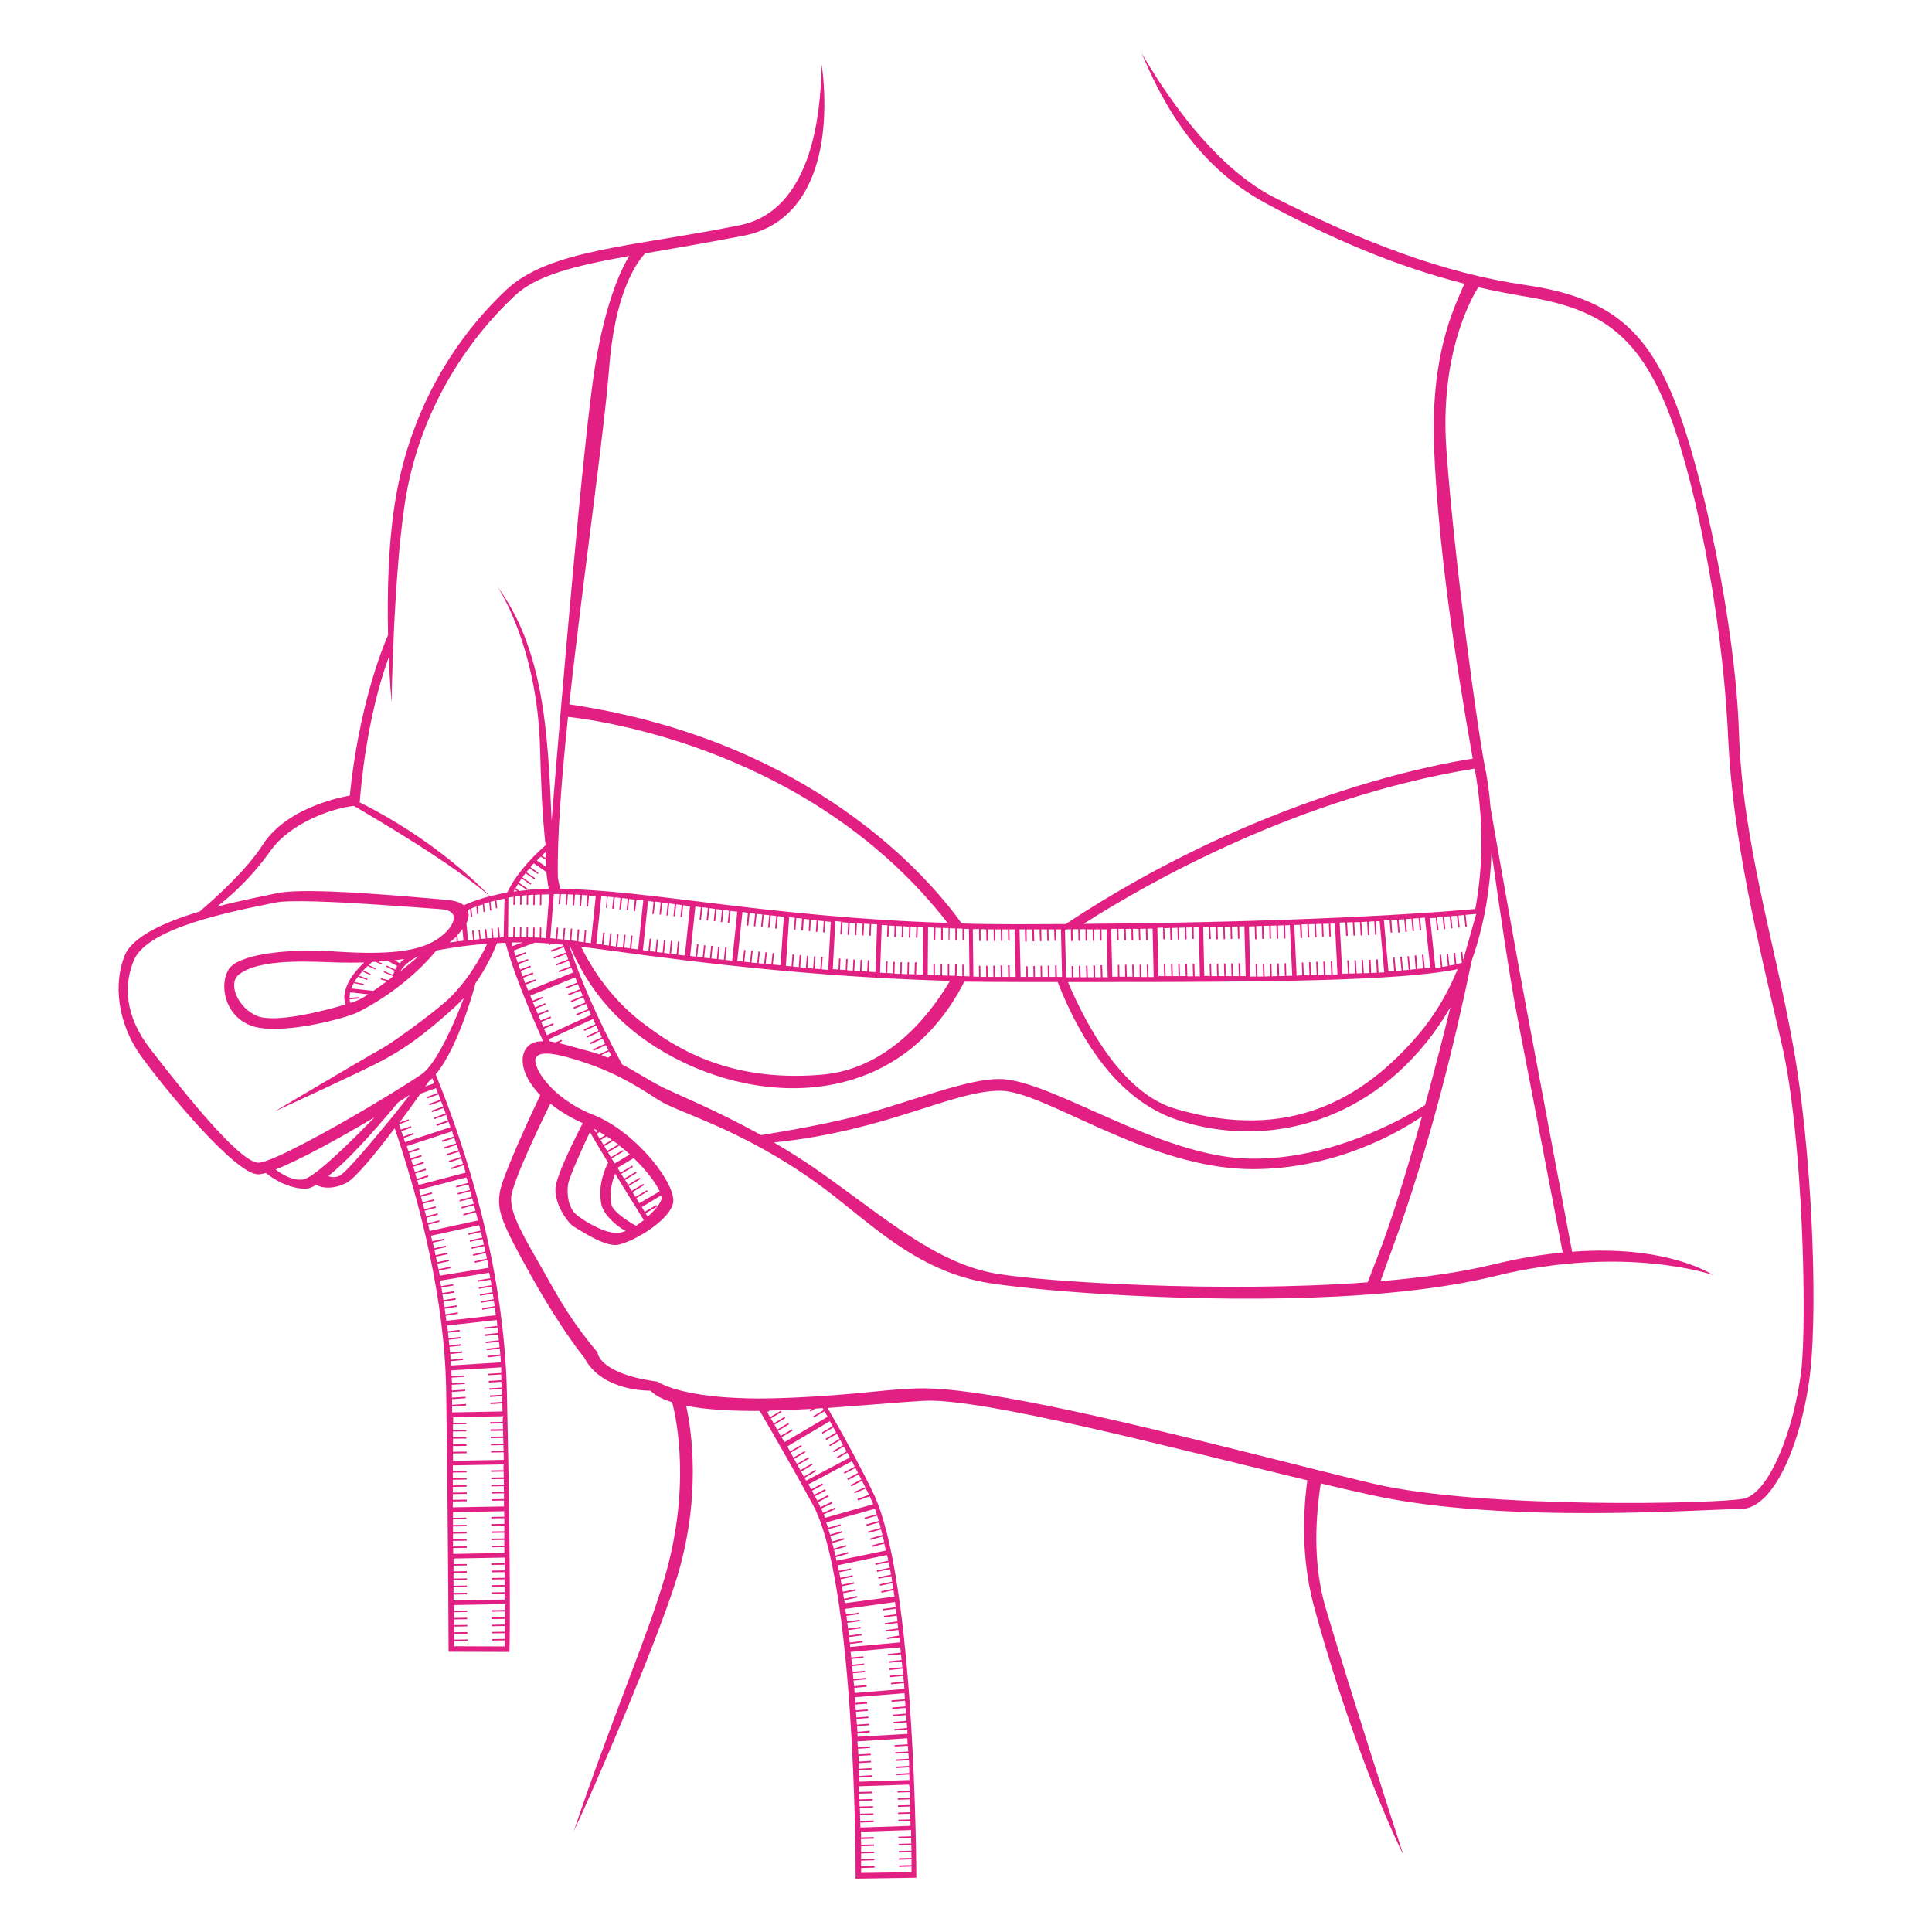 <?xml version="1.0" encoding="utf-8"?>
<!-- Generator: Adobe Illustrator 23.1.1, SVG Export Plug-In . SVG Version: 6.00 Build 0)  -->
<svg version="1.1" id="_x2014_ÎÓÈ_1" xmlns="http://www.w3.org/2000/svg" xmlns:xlink="http://www.w3.org/1999/xlink" x="0px"
	 y="0px" viewBox="0 0 1050 1050" style="enable-background:new 0 0 1050 1050;" xml:space="preserve">
<style type="text/css">
	.st0{fill:#E22084;}
</style>
<path class="st0" d="M717.8,806.2c9.7,2.3,19,4.5,27.4,6.3c73,16.1,181.9,7.6,200.9,7.6c19,0,34.1-39.8,37.9-75.8
	c3.8-36,0.9-118.4-9.5-176.2c-10.4-57.8-27.5-110.9-29.4-169.6c-1.9-58.7-19.9-143.1-35.1-181c-15.2-37.9-35.1-55.9-80.5-62.5
	c-45.5-6.6-89.1-23.7-136.4-47.4C653.9,88,624.8,36,620.5,29c10.6,25,28.4,60.4,67.3,81.4c34.6,18.7,69.9,34.1,108.1,43.8
	c-6,13.8-18.5,38.7-16.5,89.6c2.1,50.9,10.8,111.2,21,168.5c-18.5,2.8-116.2,20.3-221.2,89.9c-8.6,0-17.5,0.1-26.7,0.1
	c-10.3,0-20.2-0.1-29.8-0.4c-17.4-24.3-80.9-99.5-213.3-119.1c7.4-68.5,18.9-146.8,21.6-182.3c3-39.1,13.5-56.1,19.6-62.8
	c15.5-2.7,33.3-5.7,53.6-9.6c39-7.6,47.8-51.5,42.4-93.1c-0.6,14.4-0.9,78.5-44.5,87.4C345,134,298.8,135.4,275.3,157.4
	c-27.5,25.8-51.5,63.6-60,111.9c-4.4,24.7-4.9,53.6-4.4,75.8c-3.4,7.8-15.9,39.2-20.8,87.3c0,0-33.4,5-47.3,26.7
	c-8.8,13.8-25.8,29-34.3,36.3c-18.4,5.5-36.3,13.3-40.7,23.8c-6,14.6-4.6,36.6,9.6,55.8c15.9,21.5,50.5,62.5,62.5,63.2
	c1.1,0.1,2.7-0.2,4.6-0.7c3.7,3,11.5,8.1,21,8.6c1.7,0.1,3.9-0.7,6.5-2.2l-0.1,0.1c0,0,6.4,3.9,16.3-1.1c5-2.5,16.3-16.5,26.3-29.7
	c0.1,0.4,0.3,0.7,0.4,1.1c13.4,39.8,26.9,92.1,27.6,142c1,68.2,1.3,139.8,1.3,140l0,1.4l33.1,0.1l0-1.4c0,0,0.2-6.2,0.2-22.3
	c0-20.4-0.3-56.8-1.6-117.1c-1.5-68.8-22.6-133.4-38.7-173.1c12.8-15.3,21.6-49.3,21.6-49.3l-0.5,0.5c6.8-9.4,10.7-18.7,12.2-22.5
	c1.5-0.1,3.1-0.1,4.6-0.2c3.9,14.3,11.7,34.1,20.5,53.5c-4.4-0.1-7.9,1.2-9.9,4.9c-3.1,5.8-0.6,15.2,8.3,24.4
	c-2.3,4.8-20.7,43.7-22,53c-1.4,9.9,0.5,15.6,17.5,46c17.1,30.3,28.4,43.6,28.4,43.6c9.7,18.8,36,18,36,18c2.7,2.7,6.7,4.7,11.8,6.3
	c2.6,9.9,10.2,47.1-4.3,96.1c-9.8,33.1-28.7,76.2-49.2,137.1c12-25.3,43.7-99.2,55.3-135.3c14.8-46.2,8.4-84.5,5.8-96
	c11,2.2,25,2.9,40,2.8c9.8,16.8,19.6,33.9,28.8,50.8c22.8,41.8,23.4,193,23.3,201.6c0,0.3,0,0.4,0,0.4l0,1.4l33-0.5l0-1.4
	c0-0.1-0.4-160-23.4-207.7c-7.1-14.6-15.5-30.1-24.8-46.2c20.5-1.4,39.7-3.2,52.4-3.9c31.7-1.6,133.8,25.3,208.3,43.2
	c-3,22.8-2.5,46.1,3.9,69.6c16.4,59.8,36.2,109.4,48.3,134c-6-18.5-29.1-90-42.6-135.5C714.4,852.1,714.2,830.1,717.8,806.2z
	 M801.5,417.7c0,0.1,0,0.1,0,0.2c4.9,27.2,4.6,52.9,0.3,76.1c-6.3,0.6-25.9,2.3-59.5,4c-35.4,1.8-86.4,3.6-153.4,4.1
	C624,479.7,705.5,433.3,801.5,417.7z M756.4,679.4c20.9-56.7,35.1-116.9,42.9-154.8l0.1,0l0-0.3c0.2-0.8,0.3-1.6,0.5-2.4
	c7.3-20.6,10.1-41.1,10.7-58.8c4.8,33.7,9.9,68.3,13.8,88.4c8.2,42.7,21.8,113.2,24.9,129.2c-11.3,1.1-23.9,3.1-37.7,6.5
	c-17.6,4.3-38.7,7.2-61.3,9.1C752.2,690.8,754.3,685.1,756.4,679.4z M743.3,696.9c-80.6,6-176.9-0.4-201.9-4.7
	c-32.7-5.7-59.7-29.8-95.9-55.4c-8.4-5.9-16.8-11.2-24.9-15.9c62.2-6.4,96.4-28.1,123-28.1c24.2,0,80.3,42.6,137.2,42.6
	c45.5,0,80-20.4,92-28.6c-6.3,22.8-13.6,47.3-20.9,67.7C749.2,681.7,746.3,689.2,743.3,696.9z M607.8,504.8c1,0,2,0,3.1,0l0.2,6.3
	l0.9,0l-0.2-6.3c1,0,2,0,3.1,0l0.1,6.2l0.9,0l-0.2-6.2c1,0,2.1,0,3.1,0l0.2,6.2l0.8,0l-0.2-6.2c1,0,2,0,3.1-0.1l0.2,6.2l0.8,0
	l-0.1-6.2c0.9,0,1.9,0,2.8,0l0.6,26.3c-0.9,0-1.9,0-2.8,0l-0.2-6.7l-0.8,0l0.2,6.7c-1,0-2,0-3.1,0l-0.1-6.7l-0.9,0l0.1,6.6
	c-1,0-2,0-3.1,0l-0.2-6.6l-0.8,0l0.2,6.5c-1,0-2.1,0-3.1,0l-0.2-6.5l-0.8,0l0.1,6.5c-1,0-2,0-3.1,0l-0.1-6.4l-0.8,0l0.1,6.4
	c-1,0-2,0-3.1,0l-0.6-26c1,0,2.1,0,3.1,0l0.2,6.3l0.8,0L607.8,504.8z M792.2,526.7c-5.5,13.4-12.7,25.4-21.2,35.4
	c-30.2,35.5-70.7,58.6-132.2,40.5c-28-8.2-47.6-43.5-58.4-68.9c6.4,0,12.8,0,19.1,0C683.9,533.7,760.4,533.3,792.2,526.7z
	 M632.8,504.4c1,0,2,0,3.1-0.1l0.2,6.4l0.9,0l-0.2-6.4c1,0,2.1,0,3.1-0.1l0.2,6.4l0.8,0l-0.1-6.4c1,0,2.1,0,3.1-0.1l0.2,6.4l0.8,0
	l-0.2-6.4c1,0,2,0,3.1-0.1l0.2,6.3l0.8,0l-0.1-6.3c0.9,0,1.9,0,2.8-0.1l0.6,26.7c-0.9,0-1.9,0-2.8,0l-0.2-6.9l-0.9,0l0.2,6.9
	c-1,0-2,0-3.1,0l-0.2-6.9l-0.9,0l0.2,6.8c-1,0-2,0-3.1,0l-0.2-6.8l-0.8,0l0.2,6.8c-1,0-2,0-3.1,0l-0.2-6.7l-0.8,0l0.2,6.7
	c-1,0-2,0-3.1,0l-0.2-6.6l-0.8,0l0.2,6.6c-1,0-2,0-3.1,0l-0.6-26.3c1,0,2.1,0,3.1-0.1l0.1,6.4l0.9,0L632.8,504.4z M657.7,503.9
	c1,0,2-0.1,3.1-0.1l0.2,6.7l0.9,0l-0.2-6.7c1,0,2.1,0,3.1-0.1l0.2,6.7l0.8,0l-0.2-6.7c1,0,2-0.1,3.1-0.1l0.2,6.7l0.8,0l-0.2-6.7
	c1,0,2-0.1,3.1-0.1l0.2,6.7l0.8,0l-0.1-6.7c0.9,0,1.9-0.1,2.8-0.1l0.7,27.1c-0.9,0-1.9,0-2.8,0l-0.2-7l-0.9,0l0.2,7c-1,0-2,0-3.1,0
	l-0.2-6.9l-0.9,0l0.2,6.9c-1,0-2,0-3.1,0l-0.2-6.9l-0.8,0l0.2,6.9c-1,0-2,0-3.1,0l-0.2-6.8l-0.8,0l0.2,6.8c-1,0-2,0-3.1,0l-0.2-6.8
	l-0.8,0l0.2,6.7c-1,0-2,0-3.1,0l-0.6-26.7c1,0,2,0,3.1-0.1l0.2,6.7l0.9,0L657.7,503.9z M682.7,503.3c1,0,2.1-0.1,3.1-0.1l0.2,7.1
	l0.9,0l-0.2-7.1c1,0,2-0.1,3.1-0.1l0.2,7.1l0.8,0l-0.2-7.1c1,0,2.1-0.1,3.1-0.1l0.2,7.2l0.8,0l-0.2-7.2c1,0,2.1-0.1,3.1-0.1l0.2,7.2
	l0.8,0l-0.2-7.2c0.9,0,1.7-0.1,2.6-0.1l1.3,27.5c-1.1,0-2.1,0-3.2,0.1l-0.2-6.9l-0.8,0l0.2,6.9c-1,0-2,0-3.1,0.1l-0.2-6.9l-0.9,0
	l0.2,6.9c-1,0-2,0-3.1,0.1l-0.2-6.8l-0.8,0l0.2,6.8c-1,0-2,0-3.1,0.1l-0.2-6.8l-0.8,0l0.2,6.8c-1,0-2,0-3.1,0l-0.2-6.8l-0.8,0
	l0.2,6.8c-1,0-2,0-3.1,0l-0.7-27.2c1,0,2-0.1,3.1-0.1l0.2,7.1l0.8,0L682.7,503.3z M707.4,502.4c1,0,2-0.1,3.1-0.1l0.3,7.2l0.8,0
	l-0.3-7.2c1,0,2.1-0.1,3.1-0.1l0.3,7.2l0.8,0l-0.3-7.2c1,0,2-0.1,3.1-0.1l0.3,7.1l0.8,0l-0.3-7.1c1,0,2.1-0.1,3.1-0.1l0.3,7.1l0.8,0
	l-0.3-7.1c0.9,0,1.7-0.1,2.5-0.1l1.4,27.8c-0.9,0-1.7,0.1-2.6,0.1l-0.3-7.3l-0.8,0l0.3,7.3c-1,0-2,0.1-3.1,0.1l-0.3-7.3l-0.9,0
	l0.3,7.2c-1,0-2,0.1-3.1,0.1l-0.3-7.2l-0.8,0l0.3,7.2c-1,0-2,0.1-3.1,0.1l-0.3-7.1l-0.8,0l0.3,7.1c-1,0-2,0-3.1,0.1l-0.3-7l-0.8,0
	l0.3,7c-1,0-2,0-3.1,0.1l-1.3-27.5c1,0,2.1-0.1,3.1-0.1l0.3,7.2l0.9,0L707.4,502.4z M732.1,501.3c1,0,2-0.1,3.1-0.1l0.4,7.3l0.8,0
	l-0.4-7.3c1,0,2.1-0.1,3.1-0.1l0.4,7.3l0.8,0l-0.4-7.3c1-0.1,2.1-0.1,3.1-0.2l0.4,7.3l0.8,0l-0.4-7.3c1-0.1,2-0.1,3.1-0.2l0.4,7.3
	l0.8,0l-0.3-7.3c0.7,0,1.3-0.1,2-0.1l2.5,27.8c-1,0.1-2,0.1-3.1,0.2l-0.4-7.2l-0.9,0l0.4,7.2c-1,0.1-2,0.1-3.1,0.2l-0.3-7.2l-0.9,0
	l0.3,7.2c-1,0.1-2,0.1-3.1,0.1l-0.4-7.2l-0.8,0l0.4,7.2c-1,0.1-2,0.1-3.1,0.1l-0.4-7.2l-0.8,0l0.4,7.2c-1,0-2,0.1-3.1,0.1l-0.4-7.2
	l-0.8,0l0.4,7.2c-1,0-2,0.1-3.1,0.1l-1.4-27.8c1,0,2.1-0.1,3.1-0.1l0.4,7.3l0.9,0L732.1,501.3z M756.2,500.1c1-0.1,2.1-0.1,3.1-0.2
	l0.6,7l0.8-0.1l-0.6-7c1-0.1,2.1-0.1,3.1-0.2l0.6,6.9l0.8-0.1l-0.6-6.9c1.1-0.1,2-0.1,3.1-0.2l0.6,6.8l0.8-0.1l-0.6-6.8
	c1-0.1,2.1-0.1,3.1-0.2l0.6,6.7l0.8-0.1l-0.6-6.7c0.9-0.1,1.7-0.1,2.6-0.2l2.9,27.2c-1,0.1-2,0.2-3,0.3l-0.7-7.4l-0.8,0.1l0.6,7.4
	c-1,0.1-2,0.2-3.1,0.3l-0.6-7.4l-0.9,0.1l0.6,7.4c-1,0.1-2,0.2-3,0.3l-0.7-7.4l-0.8,0.1l0.7,7.4c-1,0.1-2,0.2-3.1,0.2l-0.7-7.4
	l-0.8,0.1l0.7,7.4c-1,0.1-2,0.2-3.1,0.2l-0.7-7.4l-0.8,0.1l0.6,7.3c-1,0.1-2,0.1-3.1,0.2l-2.5-27.8c1-0.1,2-0.1,3.1-0.2l0.6,7.1
	l0.8-0.1L756.2,500.1z M780.9,498.5c1-0.1,2.1-0.1,3.1-0.2l0.7,6.7l0.8-0.1l-0.7-6.7c1.1-0.1,2.1-0.2,3.1-0.2l0.7,6.6l0.8-0.1
	l-0.7-6.6c1.1-0.1,2.1-0.2,3.1-0.2l0.7,6.5l0.8-0.1l-0.7-6.5c1.1-0.1,2.1-0.2,3.1-0.3l0.7,6.4l0.8-0.1l-0.7-6.4
	c2.5-0.2,4.5-0.4,5.8-0.5l-7.1,25l-0.5-4.4l-0.8,0.1l0.6,5.9c-1,0.2-2,0.4-3,0.7l-0.7-6.2l-0.8,0.1l0.7,6.3c-1,0.2-2,0.4-3,0.6
	l-0.7-6.5l-0.8,0.1l0.7,6.6c-1,0.2-2,0.3-3,0.5l-0.7-6.7l-0.8,0.1l0.7,6.8c-1,0.1-2,0.3-3,0.4l-2.9-27.1c1-0.1,2.1-0.1,3.1-0.2
	l0.7,6.8l0.8-0.1L780.9,498.5z M582,505l0.1,6.4l0.9,0l-0.1-6.4c1,0,2,0,3.1,0l0.1,6.3l0.9,0l-0.2-6.3c1,0,2.1,0,3.1,0l0.1,6.3
	l0.8,0l-0.1-6.2c1,0,2.1,0,3.1,0l0.1,6.2l0.8,0l-0.1-6.2c1,0,2,0,3.1,0l0.2,6.1l0.8,0l-0.1-6.1c0.9,0,1.9,0,2.8,0l0.6,26
	c-0.8,0-1.6,0-2.5,0c-0.1,0-0.2,0-0.3,0l-0.2-6.5l-0.9,0l0.2,6.5c-1,0-2,0-3.1,0l-0.1-6.4l-0.9,0l0.1,6.4c-1,0-2,0-3.1,0l-0.2-6.3
	l-0.8,0l0.2,6.3c-1,0-2,0-3.1,0l-0.2-6.2l-0.8,0l0.1,6.2c-1,0-2,0-3.1,0l-0.1-6.1l-0.8,0l0.1,6.1c-1,0-2,0-3.1,0l-0.6-25.8
	C580,505,581,505,582,505z M557,505.1l0.2,6.6l0.8,0l-0.1-6.6c1,0,2,0,3.1,0l0.2,6.5l0.9,0l-0.2-6.5c1,0,2.1,0,3.1,0l0.2,6.4l0.8,0
	l-0.1-6.4c1,0,2,0,3.1,0l0.2,6.3l0.8,0l-0.2-6.3c1,0,2,0,3.1,0l0.2,6.2l0.8,0l-0.1-6.2c0.9,0,1.9,0,2.8,0l0.6,25.8
	c-0.9,0-1.9,0-2.8,0l-0.2-6.2l-0.8,0l0.1,6.2c-1,0-2,0-3.1,0l-0.1-6.1l-0.9,0l0.1,6.1c-1,0-2,0-3.1,0l-0.1-6l-0.8,0l0.1,6
	c-1,0-2,0-3.1,0l-0.1-5.9l-0.8,0l0.1,5.9c-1,0-2,0-3.1,0l-0.1-5.8l-0.8,0l0.1,5.8c-0.9,0-1.8,0-2.7,0c-0.1,0-0.2,0-0.4,0l-0.6-25.8
	C555,505.1,556,505.1,557,505.1z M555,533.7c6.6,0,13.2,0,19.8,0c12.5,31.7,32.4,63.6,64.1,74.6c41,14.3,96.7,7.4,136.4-41.9
	c4.9-6.1,9.2-12.5,12.9-18.9c-3,12.5-7.9,31.8-13.7,53.1c-11.4,7.2-50.9,29.8-95.1,29.1c-49.4-0.7-108.4-43.3-136.4-43.3
	c-17.1,0-45.8,11.4-72.1,18.8c-18.7,5.3-46.1,9.9-57.2,11.7c-24.2-13.4-45-21.8-54-26.2c-7.5-3.8-14.1-8.3-21.6-12.2
	c-14-25.8-23-47.3-28.7-64.5c0.1,0,0.2,0,0.3,0c9.1,21.6,23.6,40.6,47.2,55.4c51.8,32.5,130.8,35.5,167.2-35.9
	C534.1,533.6,544.4,533.7,555,533.7z M333.6,576.2c-0.1-0.1-0.2-0.1-0.4-0.2l0.2-0.1C333.5,576,333.5,576.1,333.6,576.2z
	 M305.1,565.1l-3.2,1.4c-1.1-0.2-2.2-0.4-3.2-0.6c-0.2-0.4-0.3-0.8-0.5-1.1l24.1-11c0.4,0.9,0.9,1.8,1.3,2.8l-6.4,2.9l0.4,0.8
	l6.4-2.9c0.4,0.9,0.9,1.8,1.3,2.8l-6.5,2.9l0.4,0.8l6.5-3c0.5,0.9,0.9,1.8,1.4,2.8l-6.5,3l0.3,0.8l6.6-3c0.5,0.9,0.9,1.8,1.4,2.7
	l-6.7,3.1l0.4,0.8l6.7-3.1c0.5,0.9,0.9,1.8,1.4,2.7l-5.1,2.3c-1.6-0.6-3.3-1.1-5.1-1.6c-6.2-1.6-12-3.4-17.1-4.6l2.1-1L305.1,565.1z
	 M331,571.4c0.4,0.8,0.8,1.5,1.2,2.3l-1.9,1.1c-1.2-0.5-2.3-1-3.5-1.4L331,571.4z M306.4,504.4l-0.5,6.2c-1-0.1-2-0.2-3-0.3l0.5-6.1
	l-0.8-0.1l-0.5,6.1c-1-0.1-2-0.2-3-0.3l1.9-24c0.3,0,0.7,0,1,0c0.6,0,1.3,0,2,0l-0.4,5.5l0.8,0.1l0.4-5.5c1,0,2,0,3,0l-0.4,5.7
	l0.8,0.1l0.4-5.7c1,0,2,0.1,3,0.1l-0.4,5.8l0.8,0.1l0.5-5.9c1,0,2,0.1,3,0.1l-0.5,6l0.8,0.1l0.5-6c1,0.1,2,0.1,3,0.2l-0.5,6l0.8,0.1
	l0.5-6c1.2,0.1,2.5,0.2,3.7,0.2l-2.7,25.7c-1-0.1-2-0.3-3-0.4l0.5-6.7l-0.8-0.1l-0.5,6.7c-1-0.1-2-0.3-3-0.4l0.5-6.5L314,505
	l-0.5,6.5c-1-0.1-2-0.3-3-0.4l0.5-6.4l-0.8-0.1l-0.5,6.3c-1-0.1-2-0.2-3-0.3l0.5-6.2L306.4,504.4z M329.7,493.5l0.6-6.2
	c1,0.1,2,0.2,3.1,0.3l-0.7,6.2l0.8,0.1l0.6-6.2c1,0.1,2,0.2,3.1,0.3l-0.6,6.2l0.8,0.1l0.7-6.2c1,0.1,2,0.2,3.1,0.3l-0.7,6.3l0.8,0.1
	l0.6-6.2c1,0.1,2,0.2,3.1,0.3l-0.6,6.2l0.8,0.1l0.7-6.2c1.2,0.1,2.5,0.3,3.7,0.4l-2.8,26.6c-1.2-0.2-2.5-0.3-3.7-0.5l0.7-7l-0.8-0.1
	l-0.7,7c-1-0.1-2-0.3-3-0.4l0.7-6.9l-0.8-0.1l-0.7,6.9c-1-0.1-2-0.3-3-0.4l0.7-6.8l-0.8-0.1l-0.7,6.8c-1-0.1-2-0.3-3-0.4l0.7-6.7
	l-0.8-0.1l-0.7,6.7c-1-0.1-2-0.3-3-0.4l0.7-6.6l-0.8-0.1l-0.7,6.5c-1-0.1-2.1-0.3-3-0.4l2.7-25.8c1,0.1,2,0.2,3.1,0.2l-0.6,6.1
	L329.7,493.5z M355.3,496.7l0.7-6.7c1,0.1,2,0.2,3.1,0.4l-0.7,6.6l0.8,0.1l0.7-6.6c1,0.1,2,0.2,3,0.4l-0.7,6.6l0.8,0.1l0.7-6.6
	c1,0.1,2,0.2,3,0.4l-0.7,6.5l0.8,0.1l0.7-6.5c1,0.1,2,0.2,3,0.4l-0.7,6.4l0.8,0.1l0.7-6.4c1.2,0.1,2.5,0.3,3.7,0.5l-2.8,26.8
	c-1.2-0.1-2.5-0.3-3.7-0.4l0.7-7.1l-0.8-0.1l-0.7,7.1c-1-0.1-2-0.2-3-0.4l0.7-7l-0.8-0.1l-0.7,7c-1-0.1-2-0.3-3-0.4l0.7-6.9
	l-0.8-0.1l-0.7,6.9c-1-0.1-2-0.3-3.1-0.4l0.7-6.8l-0.8-0.1l-0.7,6.8c-1-0.1-2-0.3-3-0.4l0.7-6.7l-0.8-0.1l-0.7,6.7
	c-1-0.1-2-0.3-3-0.4l2.8-26.7c1,0.1,2,0.2,3,0.4l-0.7,6.7L355.3,496.7z M381,499.9l0.7-6.8c1,0.1,2,0.2,3,0.4l-0.7,6.7l0.8,0.1
	l0.7-6.7c1,0.1,2,0.2,3.1,0.4l-0.7,6.6l0.8,0.1l0.7-6.6c1,0.1,2,0.2,3,0.4l-0.7,6.6l0.8,0.1l0.7-6.6c1,0.1,2,0.2,3,0.4l-0.7,6.5
	l0.8,0.1l0.7-6.5c1.2,0.1,2.4,0.3,3.7,0.4l-2.8,26.6c-1.2-0.1-2.5-0.3-3.7-0.4l0.7-6.8l-0.8-0.1l-0.7,6.8c-1-0.1-2-0.2-3-0.3
	l0.7-6.8l-0.8-0.1l-0.7,6.8c-1-0.1-2-0.2-3-0.3l0.7-6.8l-0.8-0.1l-0.7,6.8c-1-0.1-2.1-0.2-3.1-0.3l0.7-6.7l-0.8-0.1l-0.7,6.7
	c-1-0.1-2-0.2-3-0.4l0.7-6.7l-0.8-0.1l-0.7,6.7c-1-0.1-2-0.2-3-0.4l2.8-26.8c1,0.1,2,0.2,3,0.4l-0.7,6.8L381,499.9z M406.7,503.1
	l0.7-6.9c1,0.1,2,0.2,3,0.4l-0.7,6.8l0.8,0.1l0.7-6.8c1,0.1,2,0.2,3.1,0.3l-0.7,6.8l0.8,0.1l0.7-6.8c1,0.1,2,0.2,3,0.3l-0.7,6.8
	l0.8,0.1l0.7-6.8c1,0.1,2,0.2,3,0.3l-0.7,6.8l0.8,0.1l0.7-6.8c1.1,0.1,2.2,0.2,3.3,0.3l-1.8,26.4c-1.4-0.1-2.8-0.3-4.2-0.4l0.7-6.2
	l-0.8-0.1l-0.7,6.3c-1-0.1-2-0.2-3.1-0.3l0.7-6.3l-0.8-0.1l-0.7,6.3c-1-0.1-2-0.2-3-0.3l0.7-6.3l-0.8-0.1l-0.7,6.3
	c-1-0.1-2-0.2-3.1-0.3l0.7-6.3l-0.8-0.1l-0.7,6.3c-1-0.1-2.1-0.2-3.1-0.3l0.7-6.3l-0.8-0.1l-0.7,6.3c-1-0.1-2-0.2-3-0.3l2.8-26.6
	c1,0.1,2,0.2,3,0.4l-0.7,6.9L406.7,503.1z M432.3,505.4l0.5-6.5c1,0.1,2,0.2,3.1,0.3l-0.4,6.4l0.9,0.1l0.4-6.3c1,0.1,2,0.2,3.1,0.3
	l-0.4,6.3l0.8,0.1l0.4-6.2c1,0.1,2,0.2,3.1,0.3l-0.4,6.2l0.8,0.1l0.4-6.2c1,0.1,2,0.2,3.1,0.3l-0.4,6.1l0.8,0.1l0.4-6.1
	c1,0.1,2,0.2,3,0.3l-1.4,26.1c-1.2-0.1-2.3-0.2-3.5-0.3l0.5-6.7l-0.8-0.1l-0.5,6.7c-1-0.1-2-0.2-3.1-0.2l0.5-6.7l-0.8-0.1l-0.5,6.7
	c-1-0.1-2-0.2-3.1-0.3l0.5-6.6l-0.8-0.1l-0.5,6.6c-1-0.1-2-0.2-3.1-0.3l0.5-6.6l-0.8-0.1l-0.5,6.6c-1-0.1-2-0.2-3.1-0.3l0.5-6.5
	l-0.8-0.1l-0.5,6.5c-1-0.1-2-0.2-3.1-0.3l1.8-26.4c1,0.1,2,0.2,3.1,0.3l-0.5,6.5L432.3,505.4z M516.3,533.1
	c-12.2,20.5-35,48.2-70.1,51c-51.9,4.3-80.9-16.2-95.9-27.4c-13.7-10.2-25.7-24.3-34.5-42.2C353.1,519.4,426.4,530.5,516.3,533.1z
	 M457.5,507.9l0.4-6.7c1,0.1,2,0.2,3.1,0.3l-0.4,6.6l0.9,0l0.3-6.6c1,0.1,2,0.2,3.1,0.2l-0.3,6.5l0.8,0.1l0.3-6.5
	c1,0.1,2,0.2,3.1,0.2l-0.3,6.4l0.8,0l0.3-6.4c1,0.1,2,0.1,3.1,0.2l-0.3,6.4l0.8,0l0.3-6.4c1.1,0.1,2.1,0.1,3.2,0.2l-0.9,25.9
	c-1.2-0.1-2.4-0.1-3.7-0.2l0.3-6.2l-0.8-0.1l-0.3,6.2c-1-0.1-2-0.1-3.1-0.2l0.3-6.2l-0.8,0l-0.3,6.2c-1-0.1-2-0.1-3.1-0.2l0.3-6.1
	l-0.8-0.1l-0.3,6.1c-1-0.1-2.1-0.1-3.1-0.2l0.3-6.1l-0.8,0l-0.3,6c-1-0.1-2-0.2-3.1-0.2l0.3-6l-0.8-0.1l-0.3,6
	c-1-0.1-2.1-0.1-3.1-0.2l1.4-26.1c1,0.1,2,0.2,3.1,0.3l-0.4,6.7L457.5,507.9z M482.9,509.2l0.2-6.2c1,0.1,2,0.1,3.1,0.2l-0.2,6.1
	l0.9,0l0.2-6.1c1,0.1,2,0.1,3.1,0.2l-0.2,6l0.8,0l0.2-6c1,0.1,2,0.1,3.1,0.2l-0.2,6l0.8,0l0.2-6c1,0,2,0.1,3.1,0.2l-0.2,5.9l0.8,0
	l0.2-5.9c1,0,1.9,0.1,2.9,0.1l-0.2,25.8c-1.2-0.1-2.4-0.1-3.6-0.2l0.2-6.5l-0.9,0l-0.2,6.5c-1,0-2-0.1-3.1-0.1l0.2-6.5l-0.8,0
	l-0.2,6.5c-1,0-2.1-0.1-3.1-0.1l0.2-6.4l-0.8,0l-0.2,6.4c-1-0.1-2-0.1-3.1-0.2l0.2-6.4l-0.8,0l-0.2,6.3c-1-0.1-2.1-0.1-3.1-0.2
	l0.2-6.3l-0.8,0l-0.2,6.3c-1-0.1-2-0.1-3.1-0.2l0.9-25.9c1,0.1,2,0.1,3.1,0.2l-0.2,6.2L482.9,509.2z M532.1,504.9l0.1,6.5l0.8,0
	l-0.1-6.4c1,0,2,0,3.1,0.1l0.1,6.3l0.9,0l-0.1-6.3c1,0,2,0,3.1,0l0.1,6.2l0.8,0l-0.1-6.2c1,0,2,0,3.1,0l0.1,6.2l0.8,0l-0.1-6.2
	c1,0,2,0,3.1,0l0.1,6.1l0.8,0l-0.1-6.1c0.9,0,1.8,0,2.8,0l0.6,25.8c-1.1,0-2.1,0-3.2,0l-0.1-6.3l-0.9,0l0.1,6.3c-1,0-2.1,0-3.1,0
	l-0.1-6.2l-0.9,0l0.1,6.2c-1,0-2,0-3.1,0l-0.1-6.1h-0.9l0.1,6.1c-1,0-2,0-3.1,0l-0.1-6l-0.8,0l0.1,6c-1,0-2.1,0-3.1,0l-0.1-6l-0.8,0
	l0.1,5.9c-1,0-2,0-3.1-0.1l-0.3-25.7C530,504.9,531.1,504.9,532.1,504.9z M516,510.8l0.1-6.3c1,0,2,0.1,3.1,0.1l0,6.2l0.8,0l0-6.2
	c1,0,2,0.1,3.1,0.1l0,6.2l0.8,0l0.1-6.1c0.9,0,1.7,0,2.6,0.1l0.3,25.7c-1,0-2,0-3-0.1l0-6.2l-0.9,0l0,6.2c-1,0-2-0.1-3.1-0.1
	l0.1-6.2l-0.9,0l-0.1,6.1c-1,0-2-0.1-3.1-0.1l0-6.1l-0.8,0l0,6.1c-1,0-2.1-0.1-3.1-0.1l0-6l-0.8,0l0,6c-1,0-2-0.1-3.1-0.1l0-5.9
	l-0.8,0l0,5.8c-1,0-2-0.1-3.1-0.1l0.2-25.8c1,0,2,0.1,3.1,0.1l-0.1,6.6l0.9,0l0.1-6.5c1,0,2,0.1,3.1,0.1l0,6.4l0.9,0l0-6.4
	c1,0,2,0.1,3.1,0.1l0,6.3L516,510.8z M515,501.6c-98.1-3.2-162.6-18-210.5-18.5c-0.5-1.9-0.9-3.9-1.3-5.9c-0.5-21.5,1.9-53,5.5-87.6
	C327.3,391.7,442.1,407.8,515,501.6z M147.1,462.3c10.3-14.6,32.8-23,45.2-24.3c13.8,8,54.5,32.1,73.9,49.1
	c-4.2,1.1-8.3,2.4-12.3,4.1c-0.6,0.3-1.2,0.5-1.8,0.8c-1.9-1.6-5.1-2.6-9.7-3c-17.1-1.4-75.3-7.1-91.7-3.6
	c-6.4,1.4-19.1,3.8-32.7,7.3C124.7,487.6,136.3,477.5,147.1,462.3z M251.9,511.2c-1,0.1-2,0.3-3,0.4l-0.3-3.4c1-1.1,1.9-2.2,2.7-3.3
	L251.9,511.2z M248.2,511.7c-1.4,0.2-2.7,0.4-3.9,0.6c0.5-0.4,1.1-0.8,1.6-1.3c0.7-0.7,1.4-1.4,2.1-2L248.2,511.7z M164.8,641
	c-5.7,0.9-11.6-2.8-15-5.4c13.2-5.2,35.3-17.3,53.8-28.4C192.9,618.2,171.2,640,164.8,641z M206.6,615
	c-9.2,11.1-18.9,22.3-21.9,23.9c-2.6,1.4-5,0.8-6.3,0.3c8.5-6.8,18.7-17.7,27-27.2c4.3-4.9,8.1-9.4,10.9-12.8
	c2.3-1.5,4.5-2.9,6.4-4.2C219.5,599.2,213.2,607.1,206.6,615z M274.4,874c0,0.3,0,0.6,0,1l-7.3,0.1l0,0.8l7.3-0.1c0,1.1,0,2.1,0,3.1
	l-7.2,0.1l0,0.9l7.2-0.1c0,1.1,0,2.1,0,3.1l-7.1,0.1l0,0.8l7.1-0.1c0,1.1,0,2.1,0,3.1l-7,0.1l0,0.8l7-0.1c0,1.2,0,2.2,0,3.1
	l-6.9,0.1l0,0.8l6.9-0.1c0,1.4,0,2.6-0.1,3.3l-27.5-0.1c0-0.7,0-1.6,0-2.8l7.3-0.1V891l-7.3,0.1c0-0.9,0-1.9,0-3.1l7.2-0.1l0-0.9
	l-7.2,0.1c0-1,0-2,0-3.1l7.2-0.1v-0.8l-7.2,0.1c0-1,0-2,0-3.1l7.1-0.1l0-0.8l-7.1,0.1c0-1,0-2,0-3.1l7.1-0.1l0-0.8l-7.1,0.1
	c0-1,0-2,0-3.1l27.8-0.5C274.4,872.6,274.4,873.3,274.4,874z M274.3,849.6l-7.3,0.1l0,0.8l7.3-0.1c0,1.1,0,2.1,0,3.1l-7.2,0.1l0,0.9
	l7.2-0.1c0,1,0,2.1,0,3.1l-7.2,0.1l0,0.8l7.2-0.1c0,1,0,2.1,0,3.1l-7.1,0.1l0,0.8l7.1-0.1c0,1,0,2.1,0,3.1l-7.1,0.1l0,0.8l7.1-0.1
	c0,1.1,0,2.1,0,3.2l-27.8,0.5c0-1,0-2.1,0-3.2l7.3-0.1l0-0.9l-7.3,0.1c0-1,0-2,0-3.1l7.3-0.1l0-0.8l-7.3,0.1c0-1,0-2,0-3.1l7.3-0.1
	v-0.8l-7.3,0.1c0-1,0-2,0-3.1l7.2-0.1l0-0.8l-7.2,0.1c0-1,0-2,0-3.1l7.2-0.1l0-0.8l-7.2,0.1c0-1,0-2,0-3.1l27.8-0.5
	C274.3,847.6,274.3,848.6,274.3,849.6z M274.1,824.3l-7.1,0.1l0,0.8l7.1-0.1c0,1,0,2.1,0,3.1l-7.1,0.1l0,0.9l7.1-0.1
	c0,1,0,2.1,0,3.1l-7,0.1l0,0.8l7-0.1c0,1,0,2.1,0,3.1l-7,0.1l0,0.8l7-0.1c0,1.1,0,2.1,0,3.1l-7,0.1l0,0.8l7-0.1c0,1,0,2.1,0,3.2
	l-27.8,0.5c0-1,0-2.1,0-3.2l7.4-0.1v-0.8l-7.5,0.1c0-1,0-2,0-3.1l7.4-0.1l0-0.8l-7.4,0.1c0-1,0-2,0-3.1l7.4-0.1v-0.8l-7.4,0.1
	c0-1,0-2,0-3.1l7.4-0.1l0-0.8l-7.4,0.1c0-1,0-2,0-3.1l7.3-0.1l0-0.8l-7.3,0.1c0-1,0-2,0-3.1l27.8-0.5
	C274,822.3,274,823.3,274.1,824.3z M273.7,799l-6.8,0.1l0,0.8l6.8-0.1c0,1,0,2,0.1,3.1L267,803l0,0.9l6.8-0.1c0,1,0,2.1,0.1,3.1
	L267,807l0,0.8l6.8-0.1c0,1,0,2,0.1,3.1l-6.8,0.1l0,0.8l6.8-0.1c0,1,0,2.1,0,3.1l-6.8,0.1l0,0.8l6.8-0.1c0,1.1,0,2.1,0,3.2
	l-27.8,0.5c0-1,0-2.1,0-3.2l7.6-0.1l0-0.9l-7.6,0.1c0-1,0-2,0-3.1l7.6-0.1l0-0.8l-7.6,0.1c0-1,0-2,0-3.1l7.5-0.1v-0.8l-7.5,0.1
	c0-1,0-2,0-3.1l7.5-0.1l0-0.8l-7.5,0.1c0-1,0-2,0-3.1l7.5-0.1l0-0.8l-7.5,0.1c0-1,0-2,0-3.1l27.6-0.5C273.6,797,273.6,798,273.7,799
	z M273.2,772.8l-6.8,0.1l0,0.8l6.9-0.1c0,1,0,2.1,0.1,3.1l-6.8,0.1l0,0.9l6.8-0.1c0,1,0,2.1,0.1,3.1l-6.8,0.1l0,0.8l6.8-0.1
	c0,1,0,2.1,0.1,3.1l-6.8,0.1l0,0.8l6.8-0.1c0,1,0,2.1,0.1,3.1l-6.8,0.1l0,0.8l6.8-0.1c0,1.4,0.1,2.7,0.1,4.1l-27.6,0.5
	c0-1.3,0-2.7,0-4l7.4-0.1l0-0.9l-7.4,0.1c0-1,0-2,0-3.1l7.3-0.1l0-0.9l-7.3,0.1c0-1,0-2,0-3.1l7.3-0.1l0-0.8l-7.3,0.1c0-1,0-2,0-3.1
	l7.3-0.1l0-0.8l-7.3,0.1c0-1,0-2,0-3.1l7.3-0.1l0-0.8l-7.2,0.1c0-1,0-2,0-3.1l27.4-0.5C273.1,770.7,273.2,771.7,273.2,772.8z
	 M272.4,746.2l-7,0.4l0,0.8l7-0.4c0,1,0.1,2,0.1,3.1l-6.9,0.4l0.1,0.9l6.8-0.4c0,1,0.1,2,0.1,3.1l-6.7,0.4l0.1,0.8l6.7-0.4
	c0,0.7,0.1,1.3,0.1,2c0,0.4,0,0.7,0,1.1l-6.6,0.4l0.1,0.8l6.6-0.4c0,1,0,2.1,0.1,3.1l-6.5,0.4l0.1,0.8l6.4-0.4
	c0,1.5,0.1,2.9,0.1,4.4l-27.4,0.5c0-1.1,0-2.1,0-3.2l7.6-0.5l0-0.9l-7.6,0.5c0-1,0-2,0-3.1l7.4-0.5l-0.1-0.8l-7.4,0.5c0-1,0-2,0-3.1
	l7.2-0.5l0-0.8l-7.2,0.5c0-1-0.1-2.1-0.1-3.1l7.1-0.4l0-0.8l-7,0.4c0-1-0.1-2-0.1-3.1l6.9-0.4l-0.1-0.8l-6.9,0.4c0-1-0.1-2-0.1-3.1
	l27.2-1.7C272.3,744.2,272.4,745.2,272.4,746.2z M270.3,720.6l-7.2,0.8l0.1,0.8l7.2-0.8c0.1,1,0.2,2,0.3,3l-7.2,0.8l0.1,0.9l7.2-0.8
	c0.1,1,0.2,2,0.3,3.1l-7.2,0.8l0.1,0.8l7.2-0.8c0.1,1,0.2,2,0.3,3l-7.1,0.8l0.1,0.8l7.1-0.8c0.1,1,0.2,2,0.3,3.1l-7,0.8l0.1,0.8
	l7-0.8c0.1,1.2,0.1,2.4,0.2,3.5l-27.2,1.7c0-0.8-0.1-1.5-0.1-2.3l6.8-0.7l-0.1-0.8l-6.7,0.7c-0.1-1-0.1-2-0.2-3.1l6.6-0.7l-0.1-0.8
	l-6.6,0.7c-0.1-1-0.2-2-0.3-3.1l6.5-0.7l-0.1-0.8l-6.5,0.7c-0.1-1-0.2-2-0.3-3.1l6.4-0.7l-0.1-0.8l-6.4,0.7c-0.1-1-0.2-2-0.3-3
	l6.4-0.7l-0.1-0.8l-6.4,0.7c-0.1-1-0.2-2-0.3-3.1l26.9-3C270.1,718.6,270.2,719.6,270.3,720.6z M266.5,694.7l-6.9,1.1l0.1,0.8
	l6.9-1.1c0.2,1,0.4,2,0.5,3l-6.9,1.1l0.1,0.8l6.9-1.1c0.2,1,0.3,2,0.5,3l-6.9,1.1l0.1,0.8l6.9-1.1c0.2,1,0.3,2,0.5,3l-6.9,1.1
	l0.1,0.8l6.9-1.1c0.1,1,0.3,2,0.4,3l-6.8,1.1l0.1,0.8l6.8-1.1c0.2,1.4,0.4,2.7,0.6,4.1l-26.9,3c-0.1-0.9-0.3-1.8-0.4-2.7l6.7-1.1
	l-0.1-0.8l-6.7,1.1c-0.1-1-0.3-2-0.4-3l6.6-1.1l-0.1-0.8l-6.6,1c-0.1-1-0.3-2-0.4-3l6.5-1.1l-0.1-0.8l-6.6,1.1c-0.2-1-0.3-2-0.5-3
	l6.5-1.1l-0.1-0.8l-6.5,1c-0.2-1-0.3-2-0.5-3l6.5-1l-0.1-0.8l-6.6,1.1c-0.2-1-0.4-2-0.5-3l26.6-4.3
	C266.1,692.6,266.3,693.6,266.5,694.7z M261.2,668.8l-6.8,1.5l0.2,0.8l6.8-1.5c0.2,1,0.4,2,0.7,3l-6.8,1.5l0.2,0.8l6.8-1.5
	c0.2,1,0.4,2,0.7,3l-6.8,1.5l0.2,0.8l6.8-1.5c0.2,1,0.4,2,0.6,3l-6.8,1.5l0.2,0.8l6.8-1.5c0.2,1,0.4,2,0.6,3l-6.7,1.5l0.2,0.8
	l6.7-1.5c0.3,1.4,0.6,2.8,0.8,4.2l-26.6,4.3c-0.2-0.9-0.3-1.8-0.5-2.7l6.5-1.4l-0.2-0.8l-6.5,1.4c-0.2-1-0.4-2-0.6-3l6.4-1.4
	l-0.2-0.8l-6.4,1.4c-0.2-1-0.4-2-0.6-3l6.4-1.4l-0.2-0.8l-6.4,1.4c-0.2-1-0.4-2-0.6-3l6.3-1.4l-0.2-0.8l-6.3,1.4c-0.2-1-0.4-2-0.7-3
	l6.3-1.4l-0.2-0.8l-6.4,1.4c-0.2-1-0.4-2-0.7-3l26.2-5.7C260.7,666.8,260.9,667.8,261.2,668.8z M254.4,642.9l-6.6,1.7l0.2,0.8
	l6.6-1.7c0.3,1,0.5,2,0.8,3l-6.7,1.7l0.2,0.8l6.7-1.8c0.3,1,0.5,2,0.8,3l-6.7,1.8l0.2,0.8l6.7-1.8c0.3,1,0.5,2,0.8,3l-6.7,1.8
	l0.2,0.8l6.7-1.8c0.3,1,0.5,2,0.8,3l-6.7,1.8l0.2,0.8l6.7-1.8c0.4,1.5,0.8,3,1.1,4.5l-26.2,5.7c-0.3-1.1-0.5-2.3-0.8-3.4l6.2-1.6
	l-0.2-0.8l-6.2,1.6c-0.2-1-0.5-2-0.7-3l6.2-1.6l-0.2-0.8l-6.2,1.6c-0.3-1-0.5-2-0.8-3l6.1-1.6l-0.2-0.8l-6.1,1.6c-0.3-1-0.5-2-0.8-3
	l6.1-1.6l-0.2-0.8l-6.1,1.6c-0.3-1-0.5-2-0.8-3l6.1-1.6l-0.2-0.8l-6.1,1.6c-0.3-1-0.5-2-0.8-3l25.6-6.7
	C253.9,640.9,254.1,641.9,254.4,642.9z M246.6,617.7l-6.5,2.1l0.3,0.8l6.5-2.1c0.3,1,0.6,1.9,1,2.9l-6.5,2.1l0.3,0.8l6.5-2.1
	c0.3,1,0.6,1.9,1,2.9l-6.5,2.1l0.3,0.8l6.5-2.1c0.3,1,0.6,1.9,0.9,2.9l-6.5,2.1l0.3,0.8l6.5-2.1c0.3,1,0.6,1.9,0.9,2.9l-6.4,2.1
	l0.3,0.8l6.4-2.1c0.4,1.3,0.8,2.6,1.2,4l-25.6,6.7c-0.2-0.8-0.5-1.7-0.7-2.5l6-2l-0.3-0.8l-6,2c-0.3-1-0.6-2-0.8-2.9l5.9-1.9
	l-0.3-0.8l-5.8,1.9c-0.3-1-0.6-1.9-0.9-2.9l5.8-1.9l-0.3-0.8l-5.7,1.9c-0.3-1-0.6-2-0.9-2.9l5.7-1.9l-0.3-0.8l-5.7,1.8
	c-0.3-1-0.6-1.9-0.9-2.9l5.6-1.8l-0.3-0.8l-5.6,1.8c-0.3-1-0.6-2-0.9-2.9l24.7-8.1C245.9,615.8,246.2,616.8,246.6,617.7z M238,594
	l-6.1,2.2l0.3,0.8l6.1-2.2c0.4,1,0.7,1.9,1.1,2.9l-6.2,2.2l0.3,0.8l6.2-2.2c0.4,0.9,0.7,1.9,1.1,2.9l-6.2,2.2l0.3,0.8l6.2-2.2
	c0.4,1,0.7,1.9,1.1,2.9l-6.3,2.3l0.3,0.8l6.3-2.3c0.3,0.9,0.7,1.9,1,2.9l-6.3,2.3l0.3,0.8l6.3-2.2c0.3,1,0.7,1.9,1,2.9l-24.7,8.1
	c-0.2-0.7-0.5-1.5-0.7-2.2l5.5-2l-0.3-0.8l-5.5,2c-0.3-1-0.6-2-1-2.9l5.5-2l-0.3-0.8l-5.4,1.9c-0.3-1-0.7-1.9-1-2.9l5.4-1.9
	l-0.3-0.8l-4.9,1.8c4.5-6,8.5-11.6,11.4-15.7l8.4-3C237.3,592.1,237.6,593.1,238,594z M231.1,590.5c1.2-1.8,2-2.8,2-2.8
	c0.6-0.5,1.2-1.1,1.8-1.7c0.4,0.9,0.7,1.8,1.1,2.7L231.1,590.5z M243.7,543c-2.4,2.3-8.2,7-14.7,11.9c-8.3,6.3-17.8,13-22.9,15.8
	c-2.4,1.3-7.3,4.1-13.2,7.6c-17.3,10.1-43.7,25.8-43.7,25.8s26.6-12.2,45.4-21.2c6.9-3.3,12.7-6.2,15.7-7.9
	c7-3.9,13.5-8.2,21.2-14.3c4.8-3.8,10-8.2,16.1-13.8c1.6-1.5,3.1-3,4.5-4.5c-2.1,5.6-8.2,20.9-14.8,31.6c-2.6,4.2-5.3,7.7-7.8,9.5
	c-3.8,2.8-15,9.8-28.1,17.6c-23.4,13.9-53.4,30.3-60.7,30.8c-11.4,0.7-50.6-51.1-59-61.8c-13.9-17.8-14.6-34.8-8.9-48.3
	c7.4-17.5,52.2-26.3,77.1-31.3c7.5-1.5,31.5-0.4,53,1c16.4,1.1,31.3,2.2,36.5,2.6c12.1,0.7,7,10.1-0.7,15.6
	c-8.9,6.4-23.1,9.6-55.4,7.5c-1-0.1-2-0.1-3-0.2c-27.5-1.5-51.2,2.2-56,9.8c-5,7.8-2.8,24.9,12.1,30.6c10.8,4.1,33.1,0.3,47.2-3.6
	c5.3-1.4,9.5-2.9,11.4-3.9c9.9-5.1,18.1-10.8,24.6-16.1c8.8-7.1,14.6-13.6,17.5-17.2c3.1-0.6,13.6-2.6,27.7-3.7
	C263.7,515.2,256.4,530.9,243.7,543z M214.5,527.6c-0.3,0.7-0.6,1.5-0.9,2.2l-4.8-2l-0.3,0.6l4.9,2c-0.1,0.2-0.1,0.4-0.2,0.6
	c-0.7,0.6-1.5,1.1-2.2,1.7l-3.9-1.1l-0.2,0.7l3.4,0.9c-2.5,1.9-5,3.7-7.4,5.3l-12-1.3c0.3-0.9,0.8-1.9,1.4-2.9l5.3,1.1l0.1-0.7
	l-5.1-1c0.5-0.9,1.2-1.9,2-2.9l4.9,1.8l0.2-0.7l-4.7-1.7c0.6-0.7,1.2-1.5,1.9-2.3l4.2,2l0.3-0.6l-4-1.9c0.7-0.8,1.6-1.6,2.5-2.4
	l4.1,1.9l0.3-0.6l-3.9-1.8c0.6-0.6,1.2-1.1,1.9-1.7c0.6,0,1.2-0.1,1.8-0.1l3.3,1.5l0.3-0.6l-2.2-1c1.8-0.1,3.5-0.3,5.2-0.4l5.2,2.8
	c-0.4,0.6-0.8,1.3-1.2,1.9l-4.6-2.2l-0.3,0.6L214.5,527.6z M195,541.9l-5,0.4c0-0.1,0-0.2,0-0.3c0-0.8,0.1-1.7,0.3-2.7l9.9,1.1
	c-3,1.9-5.6,3.3-7.7,4c-0.6,0.2-1.3,0.4-2,0.6c0-0.1,0-0.1-0.1-0.1c-0.2-0.4-0.3-1.1-0.4-1.8l5-0.4L195,541.9z M187.8,545.9
	c-13.2,4-38.5,10.1-47.9,6.3c-10.7-4.3-16.4-17.9-9.9-22.7c11.7-8.9,39.7-6.8,53.6-6.4c4.9,0.1,9.7,0.1,14.3,0
	c-8.7,8.2-10.7,14.7-10.8,19C187.2,543.7,187.5,545,187.8,545.9z M214.4,521.9c1.8-0.2,3.5-0.5,5.2-0.7c-0.8,0.7-1.6,1.4-2.3,2.3
	L214.4,521.9z M225.8,520.5c0.6-0.3,1.1-0.6,1.7-0.8c-2.4,2-5.9,5-9.9,8.2C219.4,524.7,222.5,522.3,225.8,520.5z M273.7,509.4
	c-0.7,0-1.4,0.1-2,0.1l-0.5-5.4l-0.8,0.1l0.5,5.4c-0.9,0.1-1.8,0.1-2.7,0.1l-0.5-5.2l-0.7,0.1l0.5,5.2c-0.9,0.1-1.8,0.1-2.7,0.2
	l-0.5-5.1l-0.8,0.1l0.5,5.1c-0.9,0.1-1.8,0.1-2.7,0.2l-0.5-5l-0.7,0.1l0.5,5c-0.9,0.1-1.8,0.2-2.7,0.3l-0.5-5l-0.8,0.1l0.5,5
	c-0.9,0.1-1.8,0.2-2.7,0.3l-0.9-9.3c1.3-2.7,1.6-5.3,0.6-7.3c0.4-0.1,0.7-0.3,1.1-0.4c0.1,0,0.2-0.1,0.3-0.1l0.4,4.4l0.8-0.1
	l-0.5-4.6c0.9-0.4,1.8-0.7,2.7-1l0.4,4.1l0.8-0.1l-0.4-4.3c0.9-0.3,1.8-0.6,2.7-0.9l0.4,4.2l0.7-0.1l-0.4-4.4
	c0.9-0.3,1.8-0.6,2.8-0.9l0.4,4.6l0.7-0.1l-0.4-4.7c0.8-0.2,1.7-0.4,2.5-0.6l0.4,4.2l0.7-0.1l-0.4-4.3c1.4-0.3,2.9-0.6,4.4-0.9
	L273.7,509.4z M266.3,487.1c-5.4-5.7-30.9-31.2-70.8-51c0.6-8.3,3.8-46,15.8-79c0.6,14.8,1.5,24.5,1.5,24.5s1-66.2,7.1-107.3
	c7.5-50.1,33.4-88.8,60-113.7c11.8-11,32.2-16.1,62.1-21.5c-3.8,6.1-12.7,23.5-18.7,60.6c-6.2,38.3-18.7,186.7-23.5,246.4
	c-2.1-50.2-4.6-93.4-29.7-127.7c0,0,21.9,31.9,23.4,88.1c0.5,17.9,1.1,35.7,3,52.9c-3.1,2.7-14.9,13.2-20.8,25.6
	C272.5,485.6,269.4,486.3,266.3,487.1z M282,479.7c0.5-0.8,1-1.5,1.5-2.3l4.9,3.4l0.4-0.6l-4.9-3.4c0.5-0.7,1.1-1.5,1.7-2.2l4.8,3.3
	l0.4-0.6l-4.7-3.3c0.5-0.6,0.9-1.2,1.4-1.7c0.1-0.1,0.2-0.3,0.3-0.4l4.5,3.1l0.4-0.6l-4.4-3.1c0.6-0.7,1.2-1.4,1.8-2.1l6.8,4.7
	c0.3,2.7,0.7,5.7,1.3,9.1c-4.1,0.1-8.1,0.3-11.9,0.6l0.4-0.6L282,479.7z M280.2,482.7c0.5-0.8,0.9-1.6,1.4-2.3l4.9,3.4
	c-1.4,0.1-2.8,0.2-4.2,0.4L280.2,482.7z M281.1,484.3c-0.7,0.1-1.3,0.2-2,0.3c0.2-0.4,0.4-0.8,0.6-1.2L281.1,484.3z M296.6,466.4
	l-2.1-1.4c0.7-0.7,1.4-1.4,2-1.9c0,0.4,0,0.8,0,1.3C296.6,465,296.6,465.7,296.6,466.4z M296.6,467.3c0,1.1,0.1,2.4,0.2,3.8l-5-3.4
	c0.7-0.8,1.4-1.5,2.1-2.1L296.6,467.3z M276.3,487.8c0.9-0.2,1.9-0.3,2.8-0.4l-0.1,4.4l0.8,0l0.1-4.5c0.9-0.1,1.9-0.3,2.8-0.4
	l-0.1,4.9l0.8,0l0.1-5c0.9-0.1,1.9-0.2,2.8-0.3l-0.1,5.3l0.8,0l0.1-5.3c0.9-0.1,1.9-0.2,2.8-0.2l-0.1,5.6l0.8,0l0.1-5.6
	c0.9-0.1,1.9-0.1,2.8-0.1l-0.1,5.8l0.8,0l0.1-5.8c1.4-0.1,2.8-0.1,4.2-0.1l-1.8,23.8c-0.9-0.1-1.8-0.1-2.6-0.2l0.1-5.6l-0.8,0
	l-0.1,5.5c-0.9,0-1.9-0.1-2.8-0.1l0.1-5.4l-0.8,0l-0.1,5.4c-0.9,0-1.9-0.1-2.8-0.1l0.1-5.4l-0.8,0l-0.1,5.4c-1,0-1.9,0-2.8,0
	l0.1-5.4l-0.8,0l-0.1,5.4c0,0-0.1,0-0.1,0c-0.9,0-1.8,0-2.7,0l0.1-5.4l-0.8,0l-0.1,5.4c-1,0-1.9,0-2.8,0.1L276.3,487.8z M278,512.2
	c1.5,0,2.9,0,4.4,0c0.5,0,1.1,0,1.6,0l-5.5,2C278.3,513.5,278.1,512.8,278,512.2z M285.8,535.1l5.5-2.1l-0.3-0.8l-5.6,2.1
	c-0.4-1-0.7-1.9-1.1-2.9l5.6-2.1l-0.3-0.8l-5.6,2.1c-0.4-1-0.7-1.9-1-2.9l5.5-2.1l-0.3-0.8l-5.5,2.1c-0.4-1-0.7-1.9-1-2.9l5.5-2
	l-0.3-0.8l-5.5,2c-0.3-1-0.7-2-1-2.9l5.4-2l-0.3-0.8l-5.4,2c-0.3-1-0.6-2-0.9-2.9l11.6-4.3c2.5,0.1,5,0.3,7.6,0.5l-0.4,0.1l0.3,0.8
	l2-0.8c0.7,0.1,1.4,0.1,2.1,0.2c1.1,0.1,2.3,0.2,3.6,0.4c0.1,0.2,0.1,0.4,0.2,0.5l-6.8,2.5l0.3,0.8l6.8-2.5c0.3,1,0.6,1.9,1,2.9
	l-6.7,2.5l0.3,0.8l6.7-2.5c0.3,0.9,0.7,1.9,1,2.9l-6.6,2.5l0.3,0.8l6.6-2.5c0.3,0.9,0.7,1.9,1.1,2.9l-6.6,2.5l0.3,0.8l6.6-2.5
	c0.3,0.9,0.7,1.8,1,2.6l-24.4,9.9C286.6,537.4,286.2,536.2,285.8,535.1z M295.3,558.2c-0.4-0.9-0.8-1.9-1.2-2.8l5.4-2.2l-0.3-0.8
	l-5.4,2.2c-0.4-0.9-0.8-1.9-1.2-2.8l5.5-2.2l-0.3-0.8l-5.5,2.2c-0.4-1-0.8-1.9-1.2-2.8l5.5-2.2l-0.3-0.8l-5.5,2.3
	c-0.4-0.9-0.8-1.9-1.2-2.8l5.5-2.2l-0.3-0.8l-5.5,2.2c-0.4-1-0.8-1.9-1.1-2.8l24.4-9.9c0.4,0.9,0.8,1.9,1.1,2.8l-6.5,2.6l0.3,0.8
	l6.5-2.6c0.4,0.9,0.8,1.9,1.2,2.8l-6.5,2.6l0.3,0.8l6.5-2.6c0.4,0.9,0.8,1.9,1.2,2.8l-6.5,2.7l0.3,0.8l6.5-2.7
	c0.4,0.9,0.8,1.9,1.2,2.8l-6.6,2.7l0.3,0.8l6.6-2.7c0.4,0.9,0.8,1.9,1.3,2.8l-6.7,2.7l0.3,0.8l6.7-2.8c0.4,0.8,0.8,1.7,1.1,2.5
	l-24,11c-0.5-1.2-1-2.4-1.6-3.5l5.3-2.2l-0.3-0.8L295.3,558.2z M416.5,766.8C416.5,766.8,416.5,766.7,416.5,766.8
	c0-0.1,0.1-0.1,0.2-0.1L416.5,766.8z M424.8,781.1l6-3.6l-0.4-0.7l-6.1,3.6c-0.5-0.9-1-1.8-1.5-2.7l6-3.6l-0.4-0.7l-6,3.6
	c-0.5-0.9-1-1.8-1.5-2.7l5.9-3.6l-0.4-0.7l-5.9,3.6c-0.5-0.9-1-1.8-1.6-2.7l5.9-3.5l-0.4-0.7l-5.9,3.5c-0.5-0.9-1-1.8-1.5-2.7
	l1.5-0.9c7.5-0.1,15.1-0.5,22.7-0.9l-1.2,0.7l0.4,0.7l2.6-1.5c1.4-0.1,2.8-0.2,4.1-0.3c0.2,0.3,0.4,0.7,0.6,1l-5.7,3.4l0.4,0.7
	l5.7-3.4c0.6,1,1.2,2,1.7,3l-23.3,13.7C425.9,783,425.3,782,424.8,781.1z M495.2,998l-7,0.2l0,0.8l7-0.2c0,1.1,0,2.1,0.1,3.1
	l-6.9,0.2l0,0.8l6.9-0.2c0,1.1,0,2.1,0.1,3.1l-6.9,0.2l0,0.8l6.8-0.2c0,1.1,0,2.1,0.1,3.1l-6.8,0.2l0,0.8l6.8-0.2c0,1.1,0,2.2,0,3.1
	l-6.7,0.2l0,0.8l6.7-0.2c0,1.3,0,2.4,0,3.1l-27.4,0.4c0-0.7,0-1.6,0-2.7l7.3-0.2l0-0.9l-7.3,0.2c0-0.9,0-1.9,0-3.1l7.2-0.2l0-0.8
	l-7.2,0.2c0-1,0-2,0-3.1l7.1-0.2l0-0.8l-7.1,0.2c0-1,0-2,0-3.1l7-0.2l0-0.8l-7,0.2c0-1,0-2-0.1-3.1l7-0.2l0-0.9l-6.9,0.2
	c0-1,0-2-0.1-3.1l27.3-0.9C495.1,996,495.2,997,495.2,998z M494.4,973.2l-6.6,0.2l0,0.8l6.6-0.2c0,1,0.1,2.1,0.1,3.1l-6.6,0.2l0,0.8
	l6.6-0.2c0,1,0.1,2.1,0.1,3.1l-6.6,0.2l0,0.8l6.6-0.2c0,1,0.1,2.1,0.1,3.1l-6.6,0.2l0,0.8l6.6-0.2c0,1,0.1,2.1,0.1,3.1l-6.6,0.2
	l0,0.8l6.6-0.2c0,0.9,0,1.8,0.1,2.7l-27.3,0.9c0-0.9,0-1.8-0.1-2.7l7.3-0.2l0-0.9l-7.3,0.2c0-1-0.1-2-0.1-3.1l7.3-0.2l0-0.8
	l-7.3,0.2c0-1-0.1-2-0.1-3.1l7.2-0.2l0-0.8l-7.3,0.2c0-1-0.1-2-0.1-3.1l7.2-0.2l0-0.8l-7.3,0.2c0-1-0.1-2-0.1-3.1l7.2-0.2l0-0.9
	l-7.2,0.2c0-1-0.1-2-0.1-3.1l27.2-0.9C494.4,971.1,494.4,972.1,494.4,973.2z M493.3,948l-7.1,0.4l0.1,0.8l7.1-0.4
	c0.1,1,0.1,2,0.2,3.1l-7.1,0.4l0.1,0.8l7.1-0.4c0.1,1,0.1,2.1,0.2,3.1l-7,0.4l0.1,0.8l7-0.4c0.1,1,0.1,2.1,0.1,3.1l-7,0.4l0.1,0.8
	l6.9-0.4c0,1,0.1,2.1,0.1,3.1l-6.9,0.4l0,0.8l6.9-0.4c0,1,0.1,2,0.1,3l-27.2,0.9c0-0.7-0.1-1.5-0.1-2.2l6.9-0.4l0-0.9l-6.9,0.4
	c0-1-0.1-2-0.1-3.1l6.8-0.4l-0.1-0.8l-6.8,0.4c0-1-0.1-2-0.1-3.1l6.7-0.4l0-0.8l-6.7,0.4c0-1-0.1-2-0.1-3.1l6.7-0.4l-0.1-0.8
	l-6.7,0.4c-0.1-1-0.1-2-0.2-3.1l6.6-0.4l-0.1-0.9l-6.6,0.4c-0.1-1-0.1-2-0.2-3.1l27.1-1.7C493.2,946,493.2,947,493.3,948z
	 M491.8,923.5l-7.3,0.6l0.1,0.8l7.3-0.6c0.1,1,0.1,2,0.2,3.1l-7.2,0.6l0.1,0.8l7.2-0.6c0.1,1,0.1,2,0.2,3.1l-7.2,0.6l0.1,0.8
	l7.2-0.6c0,0.4,0.1,0.7,0.1,1.1c0,0.7,0.1,1.3,0.1,2l-7.1,0.6l0.1,0.8l7.1-0.6c0.1,1,0.1,2.1,0.2,3.1l-7,0.6l0.1,0.8l7-0.6
	c0,0.8,0.1,1.6,0.1,2.4l-27.1,1.6c0-0.6-0.1-1.2-0.1-1.8l6.7-0.6l0-0.9l-6.7,0.6c-0.1-1-0.1-2-0.2-3.1l6.6-0.5l-0.1-0.8l-6.6,0.5
	c-0.1-1-0.1-2-0.2-3.1l6.5-0.5l-0.1-0.8l-6.5,0.5c-0.1-1-0.1-2-0.2-3.1l6.5-0.5l-0.1-0.8l-6.5,0.5c-0.1-1-0.1-2-0.2-3.1l6.4-0.5
	l-0.1-0.9l-6.4,0.5c-0.1-1-0.1-2-0.2-3.1l27-2.2C491.6,921.4,491.7,922.5,491.8,923.5z M489.6,898.2l-7.1,0.7l0.1,0.8l7.1-0.6
	c0.1,1,0.2,2,0.3,3.1l-7.1,0.7l0.1,0.8l7.1-0.7c0.1,1,0.2,2,0.3,3.1l-7.1,0.7l0.1,0.8l7.1-0.7c0.1,1,0.2,2,0.3,3.1l-7.1,0.7l0.1,0.8
	l7.1-0.7c0.1,1,0.2,2,0.3,3.1l-7,0.7l0.1,0.8l7-0.7c0.1,1.1,0.2,2.1,0.2,3.2l-27,2.2c-0.1-1-0.1-1.9-0.2-2.8l6.7-0.6l-0.1-0.9
	l-6.7,0.6c-0.1-1-0.2-2-0.3-3.1l6.6-0.6l-0.1-0.8l-6.6,0.6c-0.1-1-0.2-2-0.3-3.1l6.6-0.6l-0.1-0.8l-6.6,0.6c-0.1-1-0.2-2-0.3-3.1
	l6.6-0.6l-0.1-0.8l-6.6,0.6c-0.1-1-0.2-2-0.3-3.1l6.6-0.6l-0.1-0.8l-6.6,0.6c-0.1-1-0.2-2-0.3-3l27-2.5
	C489.4,896.2,489.5,897.2,489.6,898.2z M486.8,873.5l-6.9,0.9l0.1,0.8l6.9-0.9c0.1,1,0.3,2,0.4,3l-6.9,0.9l0.1,0.8l6.9-0.9
	c0.1,1,0.3,2,0.4,3.1l-6.9,0.9l0.1,0.8l6.8-0.9c0.1,1,0.2,2,0.4,3l-6.8,0.9l0.1,0.8l6.8-0.9c0.1,1,0.2,2,0.3,3.1L482,890l0.1,0.8
	l6.7-0.9c0.1,0.9,0.2,1.8,0.3,2.7l-27,2.5c-0.1-0.5-0.1-1.1-0.2-1.6l7-0.9l-0.1-0.8l-7,0.9c-0.1-1-0.2-2-0.3-3l6.9-0.9l-0.1-0.8
	l-6.9,0.9c-0.1-1-0.2-2-0.4-3l6.8-0.9l-0.1-0.8l-6.8,0.9c-0.1-1-0.3-2-0.4-3.1l6.8-0.9l-0.1-0.8l-6.8,0.9c-0.1-1-0.3-2-0.4-3
	l6.7-0.9l-0.1-0.8l-6.8,0.9c-0.1-1-0.3-2-0.4-3l27-3.7C486.5,871.5,486.7,872.5,486.8,873.5z M482.8,848.2l-7.1,1.5l0.2,0.8l7.1-1.5
	c0.2,1,0.4,2,0.6,3l-7.1,1.5l0.2,0.8l7-1.5c0.2,1,0.4,2,0.5,3l-6.9,1.4l0.2,0.8l6.9-1.4c0.2,1,0.3,2,0.5,3l-6.8,1.4l0.2,0.8l6.7-1.4
	c0.2,1,0.3,2,0.5,3l-6.6,1.4l0.2,0.8l6.5-1.4c0.2,1.1,0.3,2.3,0.5,3.5l-27,3.6c-0.1-0.5-0.2-1-0.2-1.6l7-1.5l-0.2-0.8l-7,1.5
	c-0.2-1-0.3-2-0.5-3l6.9-1.4l-0.2-0.8l-6.8,1.4c-0.2-1-0.3-2-0.5-3l6.7-1.4l-0.2-0.8l-6.7,1.4c-0.2-1-0.4-2-0.5-3l6.6-1.4l-0.2-0.8
	l-6.6,1.4c-0.2-1-0.4-2-0.6-3l6.5-1.3l-0.2-0.8l-6.5,1.3c-0.2-1-0.4-2-0.6-3l26.7-5.6C482.4,846.1,482.6,847.1,482.8,848.2z
	 M475.5,820c0.3,0.9,0.7,1.9,1,2.9l-6.7,1.9l0.2,0.8l6.7-1.9c0.3,1,0.6,1.9,0.9,2.9l-6.8,1.9l0.2,0.8l6.8-1.9c0.3,1,0.6,2,0.8,3
	l-6.8,1.9l0.2,0.8l6.8-1.9c0.3,1,0.5,2,0.8,3l-6.7,1.9l0.2,0.8l6.7-1.9c0.2,1,0.5,2,0.7,3l-6.6,1.9l0.2,0.8l6.5-1.8
	c0.3,1.2,0.6,2.5,0.8,3.8l-26.8,5.5c-0.1-0.6-0.3-1.2-0.4-1.9l6.9-2l-0.2-0.8l-6.9,1.9c-0.2-1-0.5-2-0.7-3l6.7-1.9l-0.2-0.8
	l-6.7,1.9c-0.2-1-0.5-2-0.8-3l6.6-1.9l-0.2-0.8l-6.6,1.9c-0.3-1-0.5-2-0.8-3l6.6-1.9l-0.2-0.8l-6.6,1.9c-0.3-1-0.6-2-0.9-2.9
	l6.7-1.9l-0.2-0.8l-6.7,1.9c-0.3-1-0.6-2-1-2.9L475.5,820z M464.5,797.1l-5.9,3.1l0.4,0.7l5.9-3.1c0.5,0.9,1,1.8,1.4,2.7l-5.8,3.1
	l0.4,0.8l5.8-3.1c0.5,0.9,0.9,1.8,1.4,2.7l-5.8,3.1l0.4,0.7l5.8-3c0.6,1.2,1.2,2.3,1.8,3.5l-6.1,2.5l0.4,0.7l6-2.5
	c0.6,1.1,1.1,2.3,1.7,3.4l-6.3,2.2l0.3,0.9l6.4-2.3c0.6,1.4,1.3,2.8,1.9,4.3l-26.2,7.4c-0.2-0.6-0.5-1.3-0.7-1.9l6.3-2.8l-0.4-0.8
	l-6.3,2.8c-0.3-0.8-0.7-1.6-1-2.3l6.1-2.9l-0.4-0.8l-6.1,2.9c-0.4-0.9-0.9-1.8-1.3-2.7l5.9-3.1l-0.4-0.8l-5.9,3.1
	c-0.4-0.8-0.9-1.6-1.3-2.4l5.9-3.1l-0.4-0.8l-5.9,3.1c-0.4-0.7-0.8-1.5-1.2-2.2l6-3.2l-0.4-0.8l-6,3.2c-0.5-0.9-1-1.8-1.5-2.7
	l23.7-12.6C463.6,795.3,464.1,796.2,464.5,797.1z M451,772.4c0.5,0.9,1,1.8,1.5,2.7l-5.8,3.4l0.4,0.7l5.8-3.4c0.5,0.9,1,1.8,1.5,2.7
	l-5.7,3.4l0.4,0.7l5.7-3.3c0.5,0.9,1,1.8,1.5,2.7l-5.6,3.3l0.4,0.7l5.6-3.3c0.5,0.9,1,1.8,1.5,2.7l-5.5,3.2l0.4,0.7l5.5-3.2
	c0.5,0.9,1,1.8,1.5,2.7l-5.4,3.2l0.4,0.7l5.4-3.2c0.5,0.9,0.9,1.7,1.4,2.6l-23.8,12.6c-0.3-0.5-0.5-1-0.8-1.5l6.3-3.7l-0.4-0.7
	l-6.3,3.7c-0.5-0.9-1-1.8-1.5-2.7l6.2-3.7l-0.4-0.7L435,799c-0.5-0.9-1-1.8-1.5-2.7l6.2-3.6l-0.4-0.7l-6.2,3.6
	c-0.5-0.9-1-1.8-1.5-2.7l6.1-3.6l-0.4-0.7l-6.1,3.6c-0.5-0.9-1-1.8-1.5-2.7l6.1-3.5l-0.4-0.7l-6,3.5c-0.5-0.9-1-1.8-1.5-2.7
	L451,772.4z M700.9,795.1c-63.9-16-151-38.2-193.1-40.4c-12.3-0.7-25.9,1-44,2.7c-12.6,1.1-27.3,2.2-45.5,2.6
	c-8.7,0.2-16.2-0.1-22.7-0.5c-29.6-2-38.2-8.6-38.2-8.6c-32.3-4.3-32.7-16-32.7-16c-15.6-18.5-22.1-31.4-29.1-43.7
	c-10.3-18.1-18.2-30.7-17.8-40.2c0.4-8.5,17.6-43.7,21.3-51.2c4.7,3.8,10.5,7.4,17.6,10.6c-2.7,5.3-14.2,27.7-14.8,35.2
	c-0.7,8.5,6.4,18.8,9.9,21c3.6,2.1,16.3,10.7,23.4,10c2-0.2,5-1.3,8.5-2.9c9-4.3,20.5-12.6,22.1-19.8c2.1-10-19.9-38.7-43.3-48
	c-23.4-9.2-33.4-26.6-31.3-30.9c2.1-4.3,11.7-2.5,26.7,2.5c14.3,4.8,25.2,10.7,38.1,19.1c0.6,0.4,1.1,0.7,1.7,1.1
	c10.7,7.1,44.4,15.3,86,45.1c27.6,19.8,52.9,48.3,94.9,54.7c29.7,4.5,112.8,11,188.4,7.1c11.9-0.6,23.7-1.5,35-2.7
	c18.1-1.9,35.2-4.6,50.2-8.3c70.6-17.4,118.7-0.7,118.7-0.7s-24.4-16.6-76.5-12.6c-2.6-14-15.2-81-24.7-131.6
	c-5.3-28.2-13.1-72.2-19.6-109.5c-0.7-8.9-1.8-16-2.7-20.5c-4.3-20.6-17.1-115.1-21.3-174.1c-3.7-50.9,12.8-81.2,17.3-88.5
	c8.3,1.9,16.7,3.6,25.3,5c39.9,6.4,60,20,76.3,58.4c14.7,34.7,31,111.4,34.2,181.4c2.6,55.9,16,109.8,29.1,166.3
	c11.8,50.8,13.7,151.8,10.7,177.3c-3.9,32.7-17.6,67.2-31.4,70c-13.7,2.8-142.1,5.7-200.9-8.1c-3.4-0.8-7-1.7-10.8-2.6
	C725.4,801.3,713.7,798.3,700.9,795.1z M356.6,654.9l-6.2,3.7c-0.5-0.9-1.1-1.7-1.6-2.6l10.5-6.3c0.2,0.8,0.3,1.5,0.2,2
	c-0.6,2.4-3.6,6.1-7.5,9.5c-0.4-0.6-0.8-1.2-1.1-1.8l6.2-3.7L356.6,654.9z M349.9,663.1c-1.4,1.1-2.8,2.1-4.2,3.1
	c-4.1-2.3-12.5-7.5-13.4-11.6c-1.6-6.5,0.9-13.9,2-16.8C338.9,645.5,344.2,653.9,349.9,663.1z M347.5,653.9
	c-0.6-0.9-1.1-1.8-1.7-2.7l6.2-3.7l-0.4-0.7l-6.2,3.7c-0.6-0.9-1.1-1.7-1.6-2.6l6.2-3.8l-0.4-0.7l-6.3,3.8c-0.5-0.9-1.1-1.8-1.6-2.6
	l6.3-3.8l-0.4-0.7l-6.3,3.8c-0.5-0.9-1.1-1.8-1.6-2.6l6.3-3.8l-0.4-0.7l-6.4,3.8c-0.5-0.9-1.1-1.7-1.6-2.6l6.4-3.8l-0.4-0.7
	l-6.4,3.8c-0.5-0.9-1.1-1.8-1.6-2.6l8.8-5.3c7.1,6.9,12.1,13.6,14.1,18.1L347.5,653.9z M334.1,632.3c-0.6-0.9-1.1-1.8-1.7-2.7
	l6.4-3.8l-0.4-0.7l-6.4,3.8c-0.5-0.9-1.1-1.7-1.6-2.6l6.2-3.7c2,1.6,4,3.2,5.7,4.8L334.1,632.3z M330,625.5
	c-0.5-0.9-1.1-1.8-1.6-2.6l4.9-2.9c0.9,0.7,1.8,1.3,2.7,2L330,625.5z M328,622.2c-0.5-0.9-1.1-1.8-1.6-2.6l3.3-2
	c1,0.6,1.9,1.3,2.8,1.9L328,622.2z M325.9,618.8c-0.5-0.9-1.1-1.8-1.6-2.6l1.6-1c1,0.6,2,1.2,2.9,1.8L325.9,618.8z M323.9,615.4
	c-0.4-0.7-0.8-1.4-1.2-2c0.8,0.4,1.6,0.9,2.4,1.3L323.9,615.4z M330.5,631.9c-1.6,3-5.8,12.4-3.7,22.6c1.1,5.1,7.1,11.2,13.2,14.5
	c-1.7,0.7-3.3,1.1-4.7,1.1c-7.8,0-18.9-7.3-22-9.9c-4.6-3.9-5.3-11.4-4.6-16.3c0.6-4.5,10-24.7,11.9-28.6
	C323.5,620.2,326.8,625.8,330.5,631.9z"/>
</svg>
